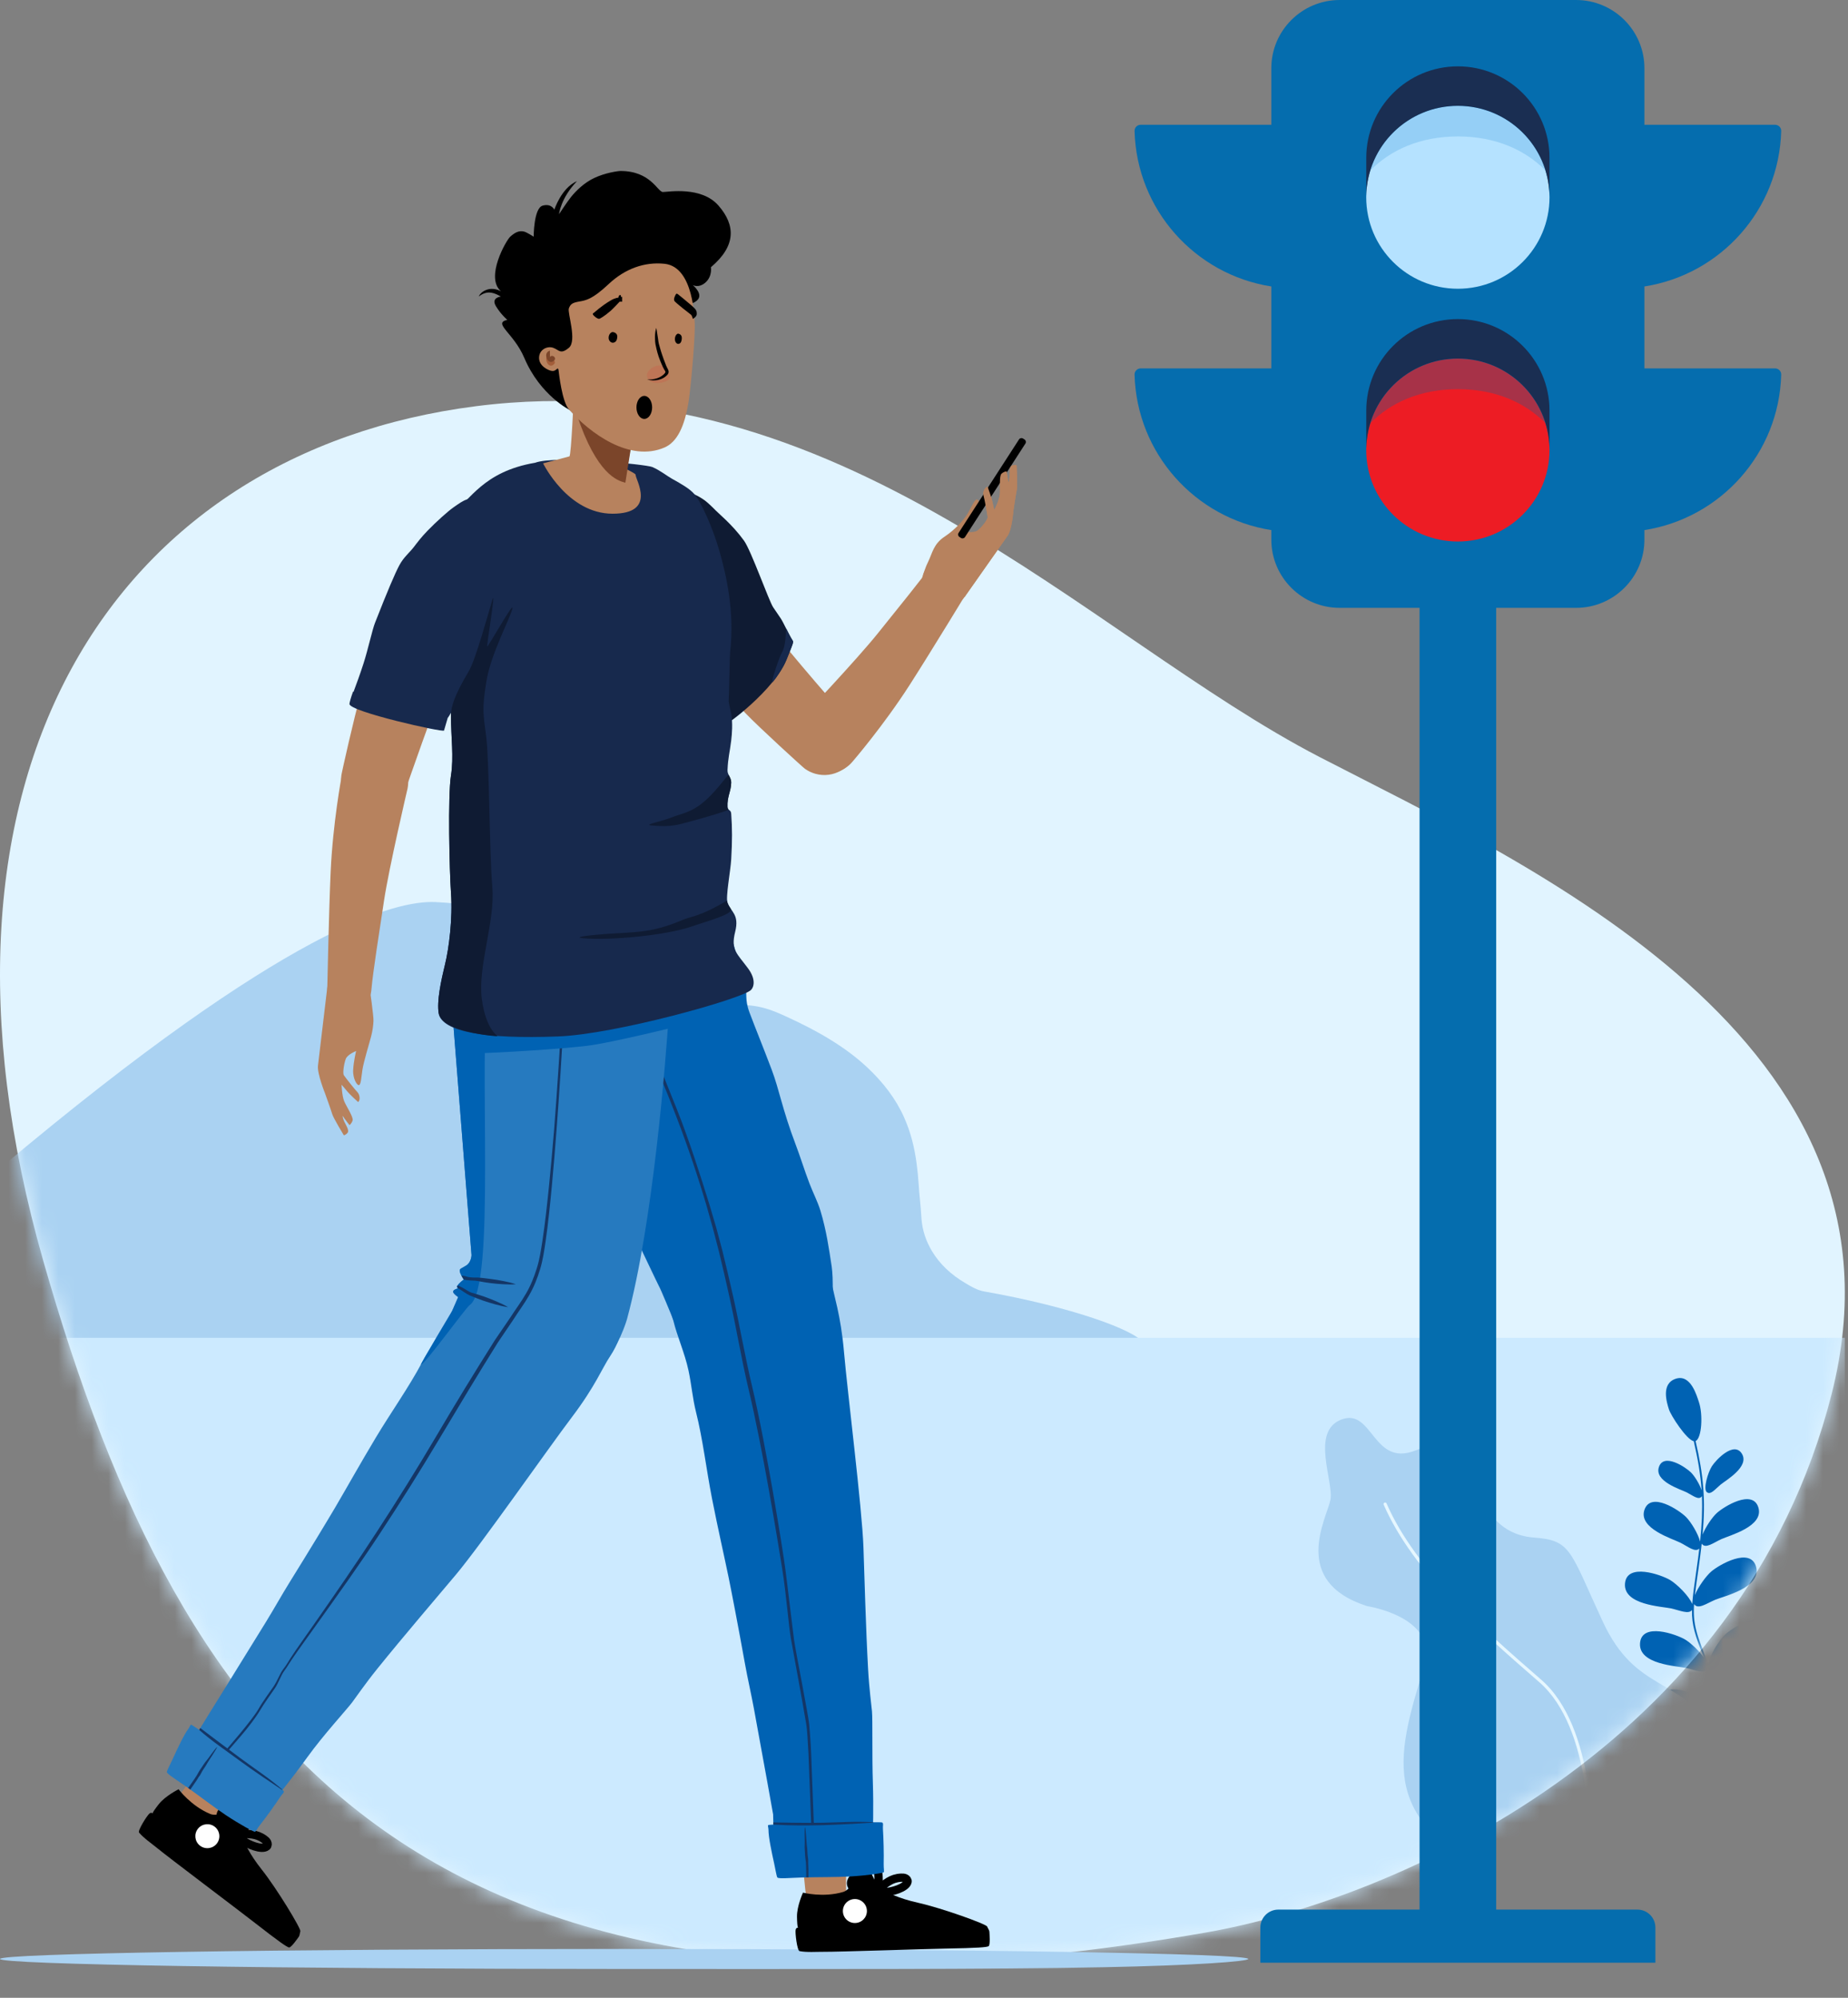 <svg width="111" height="120" viewBox="0 0 111 120" fill="none" xmlns="http://www.w3.org/2000/svg">
<rect x="0" y="0" width="111" height="120" fill="#808080" stroke="none"/>
<path fill-rule="evenodd" clip-rule="evenodd" d="M72.412 116.083C83.852 114.091 104.623 104.97 110.019 83.724C115.414 62.478 91.832 51.977 79.279 45.481C65.381 38.291 50.338 21.621 28.591 24.399C6.845 27.177 -5.745 46.462 2.594 75.716C10.933 104.97 25.485 124.254 72.412 116.083Z" fill="#E1F4FF"/>
<mask id="mask0_919_418027" style="mask-type:luminance" maskUnits="userSpaceOnUse" x="0" y="24" width="111" height="94">
<path fill-rule="evenodd" clip-rule="evenodd" d="M72.412 116.083C83.852 114.091 104.623 104.97 110.019 83.724C115.414 62.478 91.832 51.977 79.279 45.481C65.381 38.291 50.338 21.621 28.591 24.399C6.845 27.177 -5.745 46.462 2.594 75.716C10.933 104.97 25.485 124.254 72.412 116.083Z" fill="white"/>
</mask>
<g mask="url(#mask0_919_418027)">
<path fill-rule="evenodd" clip-rule="evenodd" d="M0.038 70.147L-0.636 70.715L-0.926 70.957C-1.604 71.528 -2.268 72.136 -2.484 72.942C-2.606 73.4 -2.59 73.852 -2.498 74.308C-2.376 74.918 -2.267 75.53 -2.161 76.141C-2.065 76.689 -2.065 77.081 -1.936 77.788C-1.808 78.495 -7.454 83.245 -7.982 83.297C-8.51 83.35 -9.021 83.462 -9.536 83.558C-10.426 83.725 -11.341 83.809 -12.214 84.033C-13.498 84.362 -14.502 84.956 -15.28 85.788C-16.215 86.789 -16.895 88.308 -17.03 89.499C-17.089 90.012 -17.124 90.903 -17.164 91.507C-8.392 92.703 1.365 93.296 11.157 93.296C35.088 93.296 56.587 90.253 68.652 80.642C68.166 79.901 64.388 78.506 59.141 77.578C58.692 77.501 58.342 77.284 57.997 77.081C57.111 76.562 56.432 75.914 55.971 75.138C55.608 74.527 55.404 73.892 55.35 73.227L55.342 73.109C55.305 72.44 55.217 71.773 55.177 71.104C55.153 70.704 55.11 70.306 55.058 69.907C54.935 68.956 54.709 68.022 54.303 67.114C53.809 66.007 53.053 65.015 52.083 64.108C50.752 62.863 49.093 61.918 47.296 61.093C46.865 60.895 46.434 60.7 45.961 60.566C44.854 60.254 43.761 60.331 42.683 60.653C41.828 60.908 41.007 61.226 40.113 61.411C39.04 61.633 38.018 61.518 37.038 61.166C36.073 60.82 35.194 60.373 34.379 59.846C33.118 59.032 32.166 58.039 31.299 56.987L30.86 56.45C30.504 56.019 30.131 55.596 29.66 55.224L29.381 55.013L29.299 54.952L29.216 54.894C28.722 54.552 28.077 54.271 26.155 54.184C23.811 54.078 17.279 55.642 0.038 70.147Z" fill="#AAD2F2"/>
<rect y="80.357" width="110.808" height="37.913" fill="#CCEAFF"/>
<path fill-rule="evenodd" clip-rule="evenodd" d="M107.591 101.199C107.056 99.93 105.174 101.405 104.742 101.899C104.419 102.269 103.96 103.152 103.877 103.711C103.732 102.928 103.48 102.017 103.055 100.995L102.914 100.658C102.86 100.528 102.808 100.403 102.759 100.283C103.023 100.448 103.457 100.105 103.922 99.882C104.442 99.632 106.668 99.026 106.288 97.8C105.908 96.574 104.047 97.776 103.606 98.197C103.241 98.545 102.668 99.461 102.623 99.956C101.885 98.169 101.677 97.522 101.755 96.351C101.755 96.351 101.755 96.352 101.756 96.353C101.988 96.7 102.49 96.319 103.021 96.095C103.553 95.87 105.805 95.371 105.483 94.128C105.162 92.885 103.246 93.997 102.786 94.396C102.472 94.668 101.999 95.318 101.804 95.814C101.849 95.419 101.915 94.959 101.996 94.394L102.019 94.234C102.097 93.687 102.162 93.186 102.213 92.719C102.215 92.723 102.217 92.728 102.22 92.732C102.449 93.044 102.904 92.676 103.391 92.451C103.879 92.226 105.961 91.689 105.617 90.553C105.273 89.417 103.527 90.507 103.112 90.891C102.84 91.143 102.443 91.721 102.267 92.177C102.453 90.091 102.325 88.642 101.846 86.559C102.219 86.393 102.298 84.966 102.046 84.222C101.92 83.852 101.56 82.52 100.656 82.816C99.753 83.112 100.117 84.249 100.242 84.651C100.359 85.027 101.293 86.471 101.736 86.569C101.99 87.668 102.145 88.59 102.207 89.523C102.097 89.159 101.784 88.659 101.569 88.446C101.259 88.138 99.94 87.248 99.644 88.115C99.347 88.983 100.941 89.455 101.311 89.642C101.682 89.83 102.023 90.126 102.208 89.892C102.215 89.883 102.22 89.873 102.225 89.862C102.261 90.702 102.223 91.57 102.115 92.599C102.001 92.123 101.562 91.41 101.266 91.116C100.865 90.718 99.158 89.566 98.774 90.689C98.39 91.811 100.453 92.423 100.932 92.665C101.395 92.9 101.824 93.267 102.069 93.015C102.024 93.392 101.972 93.79 101.91 94.218L101.887 94.378C101.766 95.224 101.678 95.835 101.644 96.347C101.459 95.874 100.727 95.149 100.305 94.901C99.781 94.591 97.699 93.847 97.604 95.127C97.51 96.409 99.814 96.49 100.378 96.614C100.902 96.73 101.424 96.983 101.628 96.708C101.616 97.595 101.811 98.247 102.345 99.567C102.044 99.143 101.534 98.668 101.209 98.477C100.686 98.168 98.603 97.423 98.508 98.704C98.414 99.985 100.718 100.066 101.282 100.191C101.844 100.315 102.407 100.598 102.573 100.215C102.581 100.198 102.585 100.178 102.588 100.159C102.658 100.329 102.733 100.509 102.813 100.7L102.954 101.038C103.36 102.015 103.606 102.889 103.752 103.644C103.502 103.13 102.931 102.471 102.566 102.205C102.037 101.82 99.877 100.804 99.635 102.161C99.393 103.517 101.864 103.849 102.456 104.041C103.048 104.233 103.622 104.595 103.843 104.204C103.844 104.203 103.844 104.202 103.845 104.201C104.025 105.498 103.897 106.365 103.827 106.703C103.869 106.677 103.911 106.652 103.953 106.626C104.027 106.219 104.121 105.364 103.946 104.142C104.249 104.457 104.725 103.982 105.255 103.664C105.79 103.344 108.126 102.466 107.591 101.199Z" fill="#0062B3"/>
<path fill-rule="evenodd" clip-rule="evenodd" d="M103.339 89.183C103.658 88.917 105.107 88.099 104.625 87.319C104.144 86.541 103.055 87.705 102.822 88.075C102.588 88.445 102.287 89.441 102.519 89.628C102.752 89.815 103.019 89.449 103.339 89.183Z" fill="#0062B3"/>
<path fill-rule="evenodd" clip-rule="evenodd" d="M96.273 97.41C94.283 93.124 94.394 92.519 92.127 92.355C89.86 92.19 88.866 90.266 88.81 88.838C88.755 87.409 87.539 86.145 84.996 87.134C82.453 88.123 82.453 84.552 80.573 85.266C78.694 85.98 80.131 89.003 79.91 90.101C79.689 91.201 77.478 94.992 82.121 96.476C82.121 96.476 86.486 97.126 85.549 100.103C83.73 105.882 82.92 109.451 90.284 112.892C94.49 111.708 99.322 109.766 104.022 106.912C103.832 105.883 103.504 104.868 102.963 104.004C100.862 100.652 98.263 101.696 96.273 97.41Z" fill="#AAD2F2"/>
<path fill-rule="evenodd" clip-rule="evenodd" d="M95.533 110.874H95.529C95.478 110.872 95.437 110.828 95.439 110.777C95.442 110.708 95.674 103.84 92.456 101.041L92.391 100.985C89.049 98.079 84.89 94.461 83.111 90.381C83.091 90.334 83.112 90.279 83.16 90.258C83.208 90.239 83.263 90.26 83.284 90.307C85.045 94.348 89.187 97.95 92.515 100.844L92.58 100.901C95.865 103.758 95.63 110.714 95.627 110.784C95.625 110.835 95.584 110.874 95.533 110.874Z" fill="#E6F7FF"/>
</g>
<path fill-rule="evenodd" clip-rule="evenodd" d="M66.309 118.164C59.433 118.296 49.059 118.27 37.488 118.27C16.784 118.27 0 118.001 0 117.668C0 117.336 16.784 117.066 37.488 117.066C58.192 117.066 74.976 117.336 74.976 117.668C74.976 117.815 71.737 118.06 66.309 118.164Z" fill="#AAD2F2"/>
<path fill-rule="evenodd" clip-rule="evenodd" d="M48.148 76.102L48.145 76.103C47.975 75.79 47.754 75.498 47.475 75.244C46.145 74.034 44.084 74.129 42.873 75.457C41.808 76.624 41.755 78.353 42.66 79.576L42.659 79.577C43.42 80.63 42.577 86.145 43.036 89.343C44.223 97.619 45.355 95.578 48.286 112.66C48.357 113.401 48.379 113.589 48.385 113.631C48.385 113.633 48.385 113.635 48.386 113.638C48.386 113.641 48.386 113.642 48.386 113.642L48.386 113.642C48.42 113.873 48.52 114.096 48.688 114.283C49.141 114.785 49.915 114.825 50.418 114.374C50.702 114.119 50.838 113.761 50.821 113.408C50.821 113.408 50.914 81.851 48.241 76.287C48.239 76.284 48.238 76.281 48.236 76.278C48.207 76.218 48.178 76.156 48.148 76.102Z" fill="#B7825E"/>
<path fill-rule="evenodd" clip-rule="evenodd" d="M55.147 114.294C56.582 114.614 59.255 115.578 59.294 115.722C59.312 115.792 59.427 115.93 59.429 116.052C59.431 116.118 59.494 116.843 59.377 116.903C59.259 116.964 58.79 117.01 56.718 117.046C55.57 117.066 50.301 117.247 49.463 117.238C49.059 117.234 48.462 117.282 48.025 117.197C47.88 117.169 47.75 116.085 47.791 115.912C47.832 115.739 47.974 115.816 47.934 115.791C47.894 115.765 47.875 115.424 47.871 115.137C47.86 114.491 48.232 113.684 48.232 113.684C48.232 113.684 49.448 114 50.647 113.642C50.824 113.59 50.963 113.437 50.963 113.437C50.634 112.903 51.236 112.425 51.565 112.282C51.622 112.257 52.153 112.889 52.212 112.868C52.212 112.868 52.84 113.779 55.147 114.294Z" fill="black"/>
<path fill-rule="evenodd" clip-rule="evenodd" d="M52.071 114.794C52.068 115.192 51.743 115.512 51.344 115.509C50.946 115.507 50.625 115.182 50.628 114.785C50.63 114.387 50.955 114.067 51.354 114.069C51.752 114.072 52.073 114.396 52.071 114.794Z" fill="white"/>
<path d="M52.748 113.49C52.767 113.176 52.814 112.62 52.7 112.326C52.646 112.187 52.571 112.046 52.439 111.975C52.308 111.904 52.148 111.933 52.098 112.074C51.969 112.438 52.135 112.687 52.297 113.009C52.403 113.221 52.561 113.416 52.77 113.528C52.908 113.601 53.065 113.642 53.222 113.644C53.513 113.647 54.437 113.407 54.512 113.028C54.529 112.942 54.459 112.857 54.379 112.82C54.299 112.783 54.207 112.783 54.119 112.787C53.527 112.816 53.208 113.123 52.742 113.487" stroke="black" stroke-width="0.5"/>
<path fill-rule="evenodd" clip-rule="evenodd" d="M40.448 79.34C40.674 80.268 41.132 81.283 41.353 82.313C41.54 83.188 41.597 83.99 41.807 84.822C42.217 86.452 42.43 88.296 42.77 90.029C43.123 91.824 43.506 93.496 43.761 94.734C43.939 95.599 44.334 97.648 44.747 99.939C44.907 100.828 45.117 101.731 45.284 102.632C45.896 105.941 46.437 108.983 46.437 108.983L46.484 110.81C46.484 110.81 50.712 110.551 51.183 110.531C51.654 110.51 52.134 110.363 52.427 110.137C52.427 110.137 52.48 108.613 52.427 107.039C52.375 105.464 52.422 103.337 52.375 102.793C52.344 102.439 52.209 101.476 52.142 100.257C52.008 97.862 51.917 94.496 51.863 92.938C51.781 90.588 50.905 83.638 50.696 81.223C50.498 78.926 50.071 77.822 49.951 76.994C49.831 76.165 49.49 75.365 48.941 74.655C47.242 72.458 44.405 71.974 42.205 73.669C40.435 75.033 39.734 77.346 40.448 79.34Z" fill="#0062B3"/>
<path fill-rule="evenodd" clip-rule="evenodd" d="M46.159 109.621C46.522 109.552 52.891 109.414 52.985 109.469C53.079 109.524 53.019 109.644 53.033 109.86C53.07 110.399 53.094 111.363 53.079 111.948C53.072 112.219 53.123 112.434 53.079 112.464C53.014 112.51 52.16 112.648 51.099 112.711C50.192 112.765 49.134 112.746 48.291 112.771C47.458 112.795 46.747 112.867 46.69 112.771C46.636 112.678 46.591 112.347 46.503 111.948C46.353 111.269 46.159 110.366 46.159 109.909C46.159 109.775 46.091 109.634 46.159 109.621Z" fill="#0062B3"/>
<path fill-rule="evenodd" clip-rule="evenodd" d="M49.479 109.631C48.452 109.657 47.478 109.662 46.449 109.597C46.449 109.555 46.449 109.467 46.449 109.467C46.449 109.467 48.645 109.51 49.462 109.485C50.481 109.46 51.429 109.395 52.45 109.456C52.452 109.456 52.5 109.475 52.369 109.485C51.842 109.523 50.302 109.606 49.479 109.631Z" fill="#143666"/>
<path fill-rule="evenodd" clip-rule="evenodd" d="M48.405 111.849C48.384 111.674 48.355 111.526 48.353 111.351C48.349 111.177 48.319 110.978 48.334 110.803C48.349 110.628 48.304 109.913 48.353 109.737C48.407 109.911 48.437 110.629 48.458 110.803C48.479 110.978 48.501 111.154 48.503 111.328C48.506 111.503 48.56 111.674 48.545 111.849C48.539 111.912 48.552 111.978 48.559 112.264C48.562 112.377 48.559 112.765 48.559 112.765L48.426 112.765C48.426 112.765 48.426 112.023 48.405 111.849Z" fill="#143666"/>
<path fill-rule="evenodd" clip-rule="evenodd" d="M39.815 48.317C39.629 47.646 39.233 47.02 38.635 46.551C37.181 45.408 35.108 45.619 34.004 47.02C33.453 47.718 33.248 48.58 33.359 49.41C33.308 50.878 33.221 53.647 33.159 55.227C33.052 57.958 32.791 60.135 34.097 62.532C35.404 64.93 41.828 77.184 42.343 78.72L42.344 78.719C42.41 78.918 42.496 79.114 42.604 79.303C43.495 80.864 45.484 81.409 47.047 80.52C48.282 79.817 48.878 78.43 48.635 77.108L48.639 77.107C46.706 66.517 44.911 60.477 39.815 48.317Z" fill="#CF976F"/>
<path fill-rule="evenodd" clip-rule="evenodd" d="M33.037 46.242C32.433 46.985 32.105 48.002 32.065 48.895C32.065 48.899 32.063 48.903 32.063 48.906C31.992 50.75 31.615 53.47 31.538 55.358C31.428 58.089 30.876 59.836 32.713 63.218C34.551 66.599 39.48 77.098 39.575 77.245C39.67 77.392 40.336 79.017 40.336 79.017L40.809 80.013L40.82 80.008C41.958 82.214 44.582 83.293 46.986 82.436C48.133 82.027 49.242 80.826 49.685 79.472C50.213 77.856 49.957 76.088 49.957 76.087C49.788 74.991 49.642 73.922 49.277 72.717C49.117 72.189 48.836 71.649 48.621 71.088C48.321 70.304 48.073 69.491 47.778 68.713C46.986 66.623 46.806 65.448 46.347 64.241C45.78 62.745 45.419 61.88 45.018 60.816C44.709 59.998 44.914 59.686 44.741 59.22C44.517 58.615 44.107 56.569 43.544 55.173C42.483 52.538 41.049 49.076 40.117 46.986C39.43 45.445 37.542 44.438 36.068 44.614C34.593 44.79 33.827 45.27 33.037 46.242Z" fill="#0062B3"/>
<path fill-rule="evenodd" clip-rule="evenodd" d="M48.882 109.528L48.723 109.528C48.723 109.528 48.571 105.54 48.56 105.332C48.516 104.487 48.48 103.887 48.429 103.576C48.245 102.463 47.669 99.324 47.516 98.488C47.363 97.651 47.231 95.768 46.977 94.193C46.724 92.617 45.814 87 44.947 83.377C44.519 81.564 44.211 79.682 43.805 77.864C43.603 76.953 43.396 76.048 43.175 75.145L42.824 73.796L42.446 72.453C41.921 70.669 41.325 68.904 40.66 67.166C39.999 65.427 39.28 63.708 38.465 62.032C38.967 62.991 38.355 61.041 38.79 62.032C39.104 62.748 40.367 65.913 40.66 66.638C41.351 68.369 42.077 70.617 42.625 72.399L43.021 73.741L43.382 75.093C43.606 75.998 43.819 76.908 44.023 77.815C44.436 79.63 44.751 81.51 45.186 83.32C46.042 86.945 47.02 93.097 47.164 94.193C47.309 95.288 47.602 97.815 47.693 98.488C47.785 99.16 48.551 102.999 48.604 103.576C48.628 103.838 48.689 104.558 48.723 105.332C48.756 106.107 48.882 109.528 48.882 109.528Z" fill="#143666"/>
<path fill-rule="evenodd" clip-rule="evenodd" d="M35.902 79.602L35.898 79.601C35.983 79.255 36.014 78.89 35.977 78.516C35.799 76.728 34.204 75.423 32.414 75.6C30.841 75.756 29.642 77.005 29.494 78.519L29.493 78.519C29.353 79.81 25.029 83.345 23.226 86.028C18.56 92.972 20.77 92.21 11.496 106.863C11.052 107.461 10.943 107.615 10.919 107.65C10.917 107.652 10.916 107.654 10.915 107.656C10.913 107.658 10.912 107.66 10.912 107.66L10.912 107.66C10.783 107.854 10.707 108.086 10.707 108.337C10.707 109.012 11.255 109.56 11.932 109.56C12.313 109.56 12.654 109.385 12.879 109.112C12.879 109.112 34.103 85.722 35.847 79.802C35.848 79.799 35.848 79.796 35.849 79.793C35.868 79.728 35.888 79.663 35.902 79.602Z" fill="#B7825E"/>
<path fill-rule="evenodd" clip-rule="evenodd" d="M15.717 112.293C16.631 113.443 18.1 115.872 18.04 116.008C18.01 116.073 18.012 116.253 17.937 116.35C17.896 116.401 17.489 117.005 17.359 116.978C17.23 116.951 16.836 116.692 15.203 115.419C14.299 114.713 10.089 111.544 9.444 111.011C9.132 110.754 8.638 110.416 8.352 110.076C8.257 109.963 8.839 109.038 8.981 108.93C9.122 108.821 9.183 108.97 9.168 108.925C9.153 108.88 9.354 108.603 9.531 108.378C9.93 107.869 10.727 107.476 10.727 107.476C10.727 107.476 11.474 108.485 12.631 108.96C12.802 109.03 13.006 108.999 13.006 108.999C13.087 108.377 13.857 108.384 14.203 108.48C14.262 108.496 14.276 109.321 14.336 109.341C14.336 109.341 14.249 110.444 15.717 112.293Z" fill="black"/>
<path fill-rule="evenodd" clip-rule="evenodd" d="M13.012 110.751C12.759 111.058 12.305 111.103 11.997 110.851C11.689 110.598 11.644 110.145 11.897 109.837C12.149 109.53 12.604 109.485 12.912 109.737C13.22 109.99 13.265 110.443 13.012 110.751Z" fill="white"/>
<path d="M14.358 110.162C14.571 109.93 14.959 109.527 15.055 109.227C15.101 109.086 15.132 108.928 15.074 108.791C15.017 108.654 14.874 108.575 14.747 108.653C14.417 108.855 14.389 109.153 14.311 109.505C14.26 109.737 14.26 109.987 14.352 110.205C14.414 110.349 14.509 110.48 14.63 110.58C14.854 110.765 15.724 111.159 16.021 110.911C16.089 110.855 16.087 110.745 16.049 110.666C16.01 110.587 15.939 110.529 15.868 110.477C15.389 110.128 14.948 110.166 14.356 110.156" stroke="black" stroke-width="0.5"/>
<path fill-rule="evenodd" clip-rule="evenodd" d="M28.008 76.867C27.554 77.707 27.214 78.768 26.687 79.68C26.239 80.456 25.745 81.089 25.343 81.848C24.554 83.333 23.476 84.846 22.568 86.361C21.627 87.931 20.79 89.429 20.15 90.519C19.702 91.281 18.622 93.067 17.393 95.046C16.916 95.813 16.467 96.625 15.986 97.406C14.223 100.274 12.586 102.896 12.586 102.896L11.463 104.722C11.463 104.722 14.712 106.916 15.075 107.215C15.439 107.514 16.247 107.921 16.616 107.949C16.616 107.949 17.496 106.887 18.463 105.545C19.431 104.203 20.819 102.697 21.148 102.261C21.363 101.977 21.909 101.172 22.675 100.221C24.182 98.352 26.371 95.789 27.375 94.596C28.889 92.795 32.897 87.045 34.361 85.11C35.754 83.27 36.177 82.165 36.643 81.469C37.109 80.774 37.393 79.951 37.46 79.057C37.67 76.29 35.887 74.035 33.115 73.826C30.886 73.657 28.814 74.908 28.008 76.867Z" fill="#267ABF"/>
<path fill-rule="evenodd" clip-rule="evenodd" d="M11.496 103.601C11.828 103.764 16.997 107.48 17.04 107.581C17.082 107.681 16.961 107.74 16.842 107.922C16.546 108.374 15.985 109.159 15.62 109.616C15.451 109.829 15.362 110.031 15.309 110.029C15.229 110.026 14.463 109.623 13.578 109.037C12.821 108.535 11.988 107.884 11.3 107.397C10.62 106.917 10.009 106.547 10.022 106.436C10.034 106.33 10.198 106.038 10.368 105.666C10.658 105.034 11.047 104.196 11.323 103.831C11.403 103.724 11.434 103.571 11.496 103.601Z" fill="#267ABF"/>
<path fill-rule="evenodd" clip-rule="evenodd" d="M14.375 105.743C13.55 105.132 12.733 104.593 11.962 103.91C11.988 103.876 12.03 103.797 12.03 103.797C12.03 103.797 13.793 105.135 14.452 105.617C15.27 106.224 16.197 106.826 16.964 107.501C16.965 107.502 16.991 107.547 16.882 107.474C16.443 107.18 15.2 106.355 14.375 105.743Z" fill="#143666"/>
<path fill-rule="evenodd" clip-rule="evenodd" d="M11.817 106.646C11.906 106.494 11.972 106.359 12.075 106.217C12.178 106.076 12.274 105.9 12.391 105.769C12.509 105.638 12.904 105.04 13.049 104.928C12.987 105.1 12.578 105.691 12.49 105.843C12.401 105.995 12.313 106.148 12.21 106.289C12.107 106.431 12.055 106.605 11.937 106.736C11.913 106.762 11.869 106.863 11.769 107.002C11.669 107.141 11.431 107.495 11.431 107.495L11.3 107.398C11.3 107.398 11.729 106.798 11.817 106.646Z" fill="#143666"/>
<path fill-rule="evenodd" clip-rule="evenodd" d="M39.708 49.768C39.81 49.079 39.703 48.347 39.349 47.675C38.486 46.041 36.507 45.392 34.927 46.223C34.14 46.638 33.601 47.342 33.364 48.145C32.719 49.465 31.511 51.96 30.811 53.379C29.6 55.83 28.474 57.712 28.691 60.433C28.908 63.154 29.783 76.956 29.627 78.568L29.628 78.568C29.608 78.777 29.607 78.99 29.628 79.207C29.806 80.994 31.401 82.3 33.191 82.122C34.606 81.982 35.716 80.956 36.032 79.651L36.036 79.651C38.586 69.191 39.407 62.945 39.708 49.768Z" fill="#CF976F"/>
<path fill-rule="evenodd" clip-rule="evenodd" d="M34.361 45.12C33.507 45.568 32.793 46.349 32.392 47.15C32.39 47.153 32.387 47.155 32.386 47.159C31.57 48.814 30.116 51.146 29.277 52.84C28.064 55.289 26.847 56.661 27.148 60.497C27.448 64.332 28.321 75.388 28.321 75.388C28.321 75.388 28.312 75.81 28.022 76.003C27.732 76.196 27.589 76.189 27.616 76.362C27.642 76.535 27.854 76.855 27.854 76.855C27.854 76.855 27.535 77.097 27.48 77.228C27.425 77.358 27.522 77.384 27.522 77.384C27.522 77.384 27.177 77.469 27.218 77.609C27.259 77.749 27.674 78.025 27.674 78.025L27.699 79.127L27.712 79.127C27.852 81.604 29.81 83.655 32.355 83.848C33.57 83.94 35.072 83.293 36.028 82.236C37.169 80.974 37.656 79.255 37.656 79.254C39.232 73.477 39.995 63.627 40.169 60.942C40.345 58.217 40.526 51.379 40.526 48.709C40.526 47.393 39.745 45.861 38.334 45.12C36.923 44.379 35.459 44.544 34.361 45.12Z" fill="#267ABF"/>
<path fill-rule="evenodd" clip-rule="evenodd" d="M34.292 45.214C33.438 45.662 32.793 46.349 32.392 47.15C32.39 47.153 32.387 47.156 32.386 47.159C31.57 48.814 30.117 51.146 29.277 52.84C28.064 55.29 26.848 56.662 27.148 60.497C27.448 64.332 28.322 75.389 28.322 75.389C28.322 75.389 28.312 75.81 28.022 76.003C27.732 76.196 27.589 76.189 27.616 76.362C27.643 76.535 27.854 76.855 27.854 76.855C27.854 76.855 27.535 77.097 27.48 77.228C27.425 77.358 27.522 77.384 27.522 77.384C27.522 77.384 27.178 77.469 27.218 77.609C27.259 77.749 27.522 77.912 27.522 77.912L27.165 78.728C27.165 78.728 25.223 81.967 25.285 81.967C25.515 81.967 27.969 78.558 28.212 78.391C29.814 77.296 28.709 63.91 29.322 58.702C29.935 53.495 36.459 44.078 34.292 45.214Z" fill="#0062B3"/>
<path fill-rule="evenodd" clip-rule="evenodd" d="M29.741 78.347C29.485 78.278 29.233 78.195 28.981 78.11C28.732 78.02 28.483 77.928 28.239 77.822C27.995 77.717 27.756 77.52 27.522 77.384C27.494 77.372 27.474 77.352 27.465 77.325C27.447 77.271 27.463 77.204 27.481 77.227C27.488 77.237 27.53 77.22 27.55 77.234C27.597 77.267 27.703 77.3 27.79 77.351C27.987 77.466 28.209 77.614 28.303 77.64C28.56 77.709 28.812 77.791 29.063 77.877C29.312 77.967 29.561 78.059 29.805 78.166C30.049 78.27 30.291 78.383 30.524 78.519C30.257 78.48 29.998 78.417 29.741 78.347Z" fill="#143666"/>
<path fill-rule="evenodd" clip-rule="evenodd" d="M30.22 77.14C29.966 77.128 29.715 77.101 29.463 77.072C29.212 77.038 28.962 77.001 28.713 76.95C28.464 76.9 28.099 76.937 27.855 76.854C27.807 76.793 27.719 76.621 27.719 76.621C27.719 76.621 27.813 76.624 27.855 76.633C27.983 76.663 28.078 76.702 28.145 76.711C28.459 76.755 28.62 76.734 28.673 76.737C28.926 76.75 29.242 76.797 29.494 76.827C29.745 76.861 29.995 76.898 30.244 76.95C30.493 76.999 30.741 77.058 30.986 77.14C30.728 77.159 30.473 77.154 30.22 77.14Z" fill="#143666"/>
<path fill-rule="evenodd" clip-rule="evenodd" d="M34.363 51.26C34.264 53.508 33.989 58.868 33.865 61.115C33.741 63.362 33.601 65.609 33.43 67.853C33.345 68.975 33.254 70.097 33.149 71.218C33.043 72.339 32.932 73.46 32.77 74.576C32.686 75.134 32.608 75.694 32.439 76.246C32.276 76.787 32.061 77.326 31.775 77.817C31.495 78.312 31.155 78.757 30.855 79.234L29.905 80.638C28.71 82.545 27.556 84.473 26.401 86.405C25.248 88.34 24.052 90.242 22.813 92.123C21.576 94.006 20.253 95.849 18.945 97.68C18.62 98.14 17.871 99.169 17.558 99.635C17.478 99.75 17.404 99.869 17.328 99.987C17.251 100.105 17.23 100.156 17.059 100.386C16.888 100.616 16.707 101.123 16.525 101.388C16.342 101.652 15.822 102.383 15.635 102.71C15.525 102.901 15.249 103.32 14.775 103.908C14.487 104.265 13.716 105.141 13.716 105.141L13.615 105.067C13.615 105.067 15.182 103.286 15.549 102.615C15.73 102.283 16.225 101.603 16.437 101.293C16.649 100.983 16.815 100.527 16.991 100.291C17.167 100.054 17.167 100.054 17.242 99.934C17.316 99.814 17.389 99.692 17.466 99.575C17.769 99.099 18.514 98.066 18.833 97.602C20.122 95.756 21.411 93.894 22.636 92.007C23.865 90.123 25.052 88.22 26.195 86.283C27.335 84.342 28.511 82.423 29.712 80.517L30.668 79.115C30.97 78.64 31.311 78.197 31.588 77.712C31.871 77.231 32.075 76.718 32.242 76.184C32.409 75.66 32.491 75.101 32.578 74.548C32.747 73.439 32.865 72.32 32.98 71.201C33.092 70.083 33.191 68.962 33.283 67.841C33.641 63.356 34.058 55.59 34.312 51.097L34.363 51.26Z" fill="#143666"/>
<path fill-rule="evenodd" clip-rule="evenodd" d="M38.535 34.072L38.534 34.073C38.534 34.073 41.131 38.483 42.708 40.447C43.453 41.376 44.058 42.091 44.782 42.845C45.581 43.678 48.208 46.078 48.349 46.179C48.535 46.311 48.745 46.413 48.977 46.479C50.05 46.78 51.147 46.144 51.443 45.082C51.62 44.448 51.429 43.753 50.959 43.244C50.959 43.244 47.44 39.258 45.927 37.255C44.414 35.253 42.315 31.739 42.315 31.739C42.312 31.735 42.093 31.251 41.272 30.872C40.267 30.408 39.061 30.864 38.522 31.759C38.042 32.588 38.118 33.432 38.535 34.072Z" fill="#B7825E"/>
<path fill-rule="evenodd" clip-rule="evenodd" d="M48.881 46.312C49.725 46.664 50.669 46.405 51.216 45.738C51.217 45.739 53.067 43.592 54.648 41.127C55.921 39.144 58.323 35.189 58.323 35.189C58.78 34.432 58.287 33.627 57.762 33.35C57.237 33.074 56.507 33.169 56.073 33.788C55.438 34.695 53.874 36.608 52.735 38.032C51.484 39.596 48.135 43.142 48.135 43.142C47.995 43.303 47.876 43.486 47.789 43.694C47.364 44.711 47.853 45.884 48.881 46.312Z" fill="#B7825E"/>
<path fill-rule="evenodd" clip-rule="evenodd" d="M55.471 34.465C55.471 34.465 55.56 34.117 55.773 33.69C55.985 33.262 56.072 32.672 56.726 32.242C57.38 31.812 57.936 31.19 58.163 30.775C58.391 30.361 58.55 29.994 58.679 29.999C58.808 30.004 58.969 30.477 58.687 30.923C58.404 31.37 57.96 31.942 57.96 31.942C57.96 31.942 58.522 32.031 58.752 31.844C58.981 31.657 59.334 31.206 59.324 31.064C59.314 30.922 59.132 29.953 59.077 29.772C59.021 29.59 59.127 29.27 59.324 29.242C59.324 29.242 59.554 29.866 59.598 30.091C59.642 30.316 59.722 30.637 59.722 30.637C59.722 30.637 60.023 30.047 60.056 29.703C60.088 29.359 60.006 28.596 60.154 28.458C60.3 28.319 60.456 28.308 60.456 28.308C60.456 28.308 60.545 28.758 60.562 28.999C60.562 28.999 60.625 28.88 60.639 28.666C60.652 28.451 60.609 28.041 60.775 27.973C60.942 27.905 61.059 27.953 61.059 27.953C61.059 27.953 61.129 29.158 61.075 29.404C61.022 29.649 60.867 30.7 60.867 30.7C60.867 30.7 60.789 31.8 60.517 32.189L57.948 35.843" fill="#B7825E"/>
<path fill-rule="evenodd" clip-rule="evenodd" d="M57.961 32.261C57.909 32.341 57.801 32.364 57.721 32.313L57.628 32.253C57.548 32.201 57.525 32.094 57.576 32.014L61.209 26.392C61.26 26.312 61.368 26.29 61.448 26.341L61.541 26.401C61.621 26.453 61.645 26.56 61.593 26.64L57.961 32.261Z" fill="black"/>
<path fill-rule="evenodd" clip-rule="evenodd" d="M61.058 27.953C61.058 27.953 60.941 27.905 60.775 27.973C60.608 28.042 60.651 28.451 60.638 28.666C60.624 28.881 60.561 28.999 60.561 28.999C60.544 28.758 60.456 28.308 60.456 28.308C60.456 28.308 60.3 28.319 60.152 28.458C60.005 28.596 60.087 29.359 60.055 29.703C60.022 30.047 59.721 30.637 59.721 30.637C59.721 30.637 59.641 30.316 59.597 30.091C59.553 29.867 59.323 29.242 59.323 29.242C59.126 29.27 59.02 29.591 59.075 29.772C59.131 29.953 59.313 30.922 59.323 31.064C59.333 31.206 58.98 31.657 58.751 31.844C58.751 31.844 55.966 33.759 55.723 34.035C55.48 34.311 55.343 34.68 55.368 35.075C55.42 35.866 56.104 36.465 56.896 36.414C57.392 36.382 57.813 36.102 58.046 35.703L60.516 32.189C60.788 31.8 60.866 30.7 60.866 30.7C60.866 30.7 61.021 29.65 61.075 29.404C61.129 29.158 61.058 27.953 61.058 27.953Z" fill="#B7825E"/>
<path fill-rule="evenodd" clip-rule="evenodd" d="M42.857 30.529C42.857 30.529 42.531 30.204 42.342 30.065C40.82 28.95 38.68 29.278 37.563 30.798C36.597 32.111 36.714 33.885 37.747 35.062L37.745 35.064C38.712 36.152 41.091 40.773 43.518 43.536C43.586 43.613 46.512 41.451 47.241 39.624C47.671 38.547 47.664 38.569 47.605 38.478C47.41 38.171 47.055 37.385 46.891 37.141C46.74 36.918 46.589 36.695 46.439 36.475C46.189 36.108 45.116 33.067 44.689 32.476C43.974 31.486 43.151 30.848 42.857 30.529Z" fill="#0F1B33"/>
<path fill-rule="evenodd" clip-rule="evenodd" d="M46.378 40.983C46.41 41.019 46.768 40.538 47.071 39.985C47.216 39.72 47.327 39.409 47.429 39.162C47.571 38.819 47.673 38.571 47.624 38.494C47.428 38.188 47.226 37.758 47.226 37.758C47.204 38.214 47.153 38.883 46.982 39.162C46.805 39.452 46.328 40.926 46.378 40.983Z" fill="#17294D"/>
<path fill-rule="evenodd" clip-rule="evenodd" d="M22.247 44.979C21.341 45.095 20.655 45.793 20.517 46.647C20.516 46.646 19.992 49.441 19.86 52.378C19.753 54.74 19.658 59.385 19.658 59.385C19.642 60.273 20.472 60.727 21.064 60.705C21.657 60.682 22.24 60.234 22.305 59.478C22.399 58.371 22.793 55.923 23.064 54.114C23.362 52.127 24.48 47.364 24.48 47.364C24.521 47.154 24.532 46.934 24.503 46.71C24.36 45.612 23.35 44.837 22.247 44.979Z" fill="#B7825E"/>
<path fill-rule="evenodd" clip-rule="evenodd" d="M22.204 59.347C22.172 59.159 22.126 58.934 22.02 58.764C21.767 58.357 21.424 58.138 20.994 58.118C20.712 58.104 20.437 58.186 20.183 58.36C19.818 58.61 19.7 58.964 19.662 59.281L19.098 64.016C19.048 64.5 19.52 65.667 19.52 65.667C19.52 65.667 19.884 66.673 19.954 66.917C20.024 67.162 20.652 68.193 20.652 68.193C20.652 68.193 20.774 68.179 20.882 68.036C20.991 67.893 20.761 67.551 20.671 67.355C20.581 67.158 20.579 67.023 20.579 67.023C20.707 67.227 20.994 67.581 20.994 67.581C20.994 67.581 21.12 67.494 21.179 67.299C21.238 67.104 20.809 66.469 20.675 66.149C20.54 65.828 20.516 65.157 20.516 65.157C20.516 65.157 20.735 65.402 20.878 65.579C21.022 65.756 21.51 66.196 21.51 66.196C21.664 66.073 21.602 65.737 21.47 65.604C21.337 65.471 20.726 64.703 20.651 64.582C20.576 64.462 20.662 63.888 20.767 63.609C20.873 63.33 21.39 63.131 21.39 63.131C21.39 63.131 21.241 63.735 21.212 64.27C21.185 64.805 21.461 65.234 21.572 65.175C21.683 65.116 21.697 64.738 21.768 64.264C21.844 63.765 22.175 62.706 22.291 62.256C22.384 61.894 22.421 61.591 22.433 61.321C22.445 61.019 22.204 59.347 22.204 59.347Z" fill="#B7825E"/>
<path fill-rule="evenodd" clip-rule="evenodd" d="M26.159 32.119L26.157 32.118C26.157 32.118 23.604 36.552 22.678 38.887C22.241 39.992 21.919 40.868 21.623 41.867C21.297 42.97 20.517 46.426 20.5 46.598C20.478 46.823 20.494 47.055 20.553 47.287C20.829 48.359 21.937 48.986 23.015 48.711C23.658 48.547 24.171 48.036 24.38 47.378C24.38 47.378 26.098 42.363 27.089 40.063C28.08 37.763 30.099 34.205 30.099 34.205C30.101 34.2 30.415 33.771 30.334 32.876C30.234 31.78 29.229 30.97 28.175 30.954C27.208 30.954 26.509 31.44 26.159 32.119Z" fill="#B7825E"/>
<path fill-rule="evenodd" clip-rule="evenodd" d="M27.228 30.483C26.905 30.71 26.204 31.338 25.672 31.887C25.317 32.253 25.038 32.618 24.991 32.683C24.59 33.238 24.281 33.407 23.986 33.954C23.733 34.423 23.269 35.511 22.521 37.422C22.355 37.848 22.11 38.996 21.835 39.852C21.621 40.517 21.4 41.111 21.238 41.547C21.234 41.558 21.209 41.537 21.205 41.547C21.064 41.929 20.991 42.217 20.991 42.285C20.991 42.747 26.616 44.006 26.67 43.882L26.893 43.12C26.893 43.12 26.941 43.08 27.095 42.797C27.141 42.712 27.264 41.939 27.431 41.629C27.54 41.428 27.41 41.066 27.534 40.836C27.63 40.657 27.648 40.227 27.751 40.034C27.967 39.632 28.239 39.238 28.482 38.794C30.34 35.388 31.069 35.581 31.486 34.447C31.486 34.445 31.486 34.444 31.487 34.443C31.487 34.443 31.688 34.561 31.688 34.561C31.768 34.35 31.827 34.127 31.864 33.896C32.159 32.034 30.887 30.286 29.022 29.991C28.11 29.847 27.928 29.993 27.228 30.483Z" fill="#17294D"/>
<path fill-rule="evenodd" clip-rule="evenodd" d="M40.365 61.734C40.365 61.734 37.009 62.554 35.563 62.776C34.117 62.996 29.586 63.261 28.679 63.261C27.772 63.261 27.375 61.734 27.375 61.734L27.119 60.161L40.365 59.992C40.365 59.992 43.648 59.293 44.44 59.317C45 59.334 44.766 59.894 44.724 59.992C44.583 60.33 40.365 61.734 40.365 61.734Z" fill="#0062B3"/>
<path fill-rule="evenodd" clip-rule="evenodd" d="M43.92 51.615C43.984 50.505 43.984 49.762 43.92 48.877C43.9 48.607 43.711 48.714 43.698 48.466C43.666 47.857 43.914 47.52 43.92 47.008C43.923 46.691 43.685 46.55 43.698 46.255C43.731 45.484 43.832 45.209 43.92 44.479C43.966 44.091 44.021 43.446 43.92 42.874C43.864 42.562 43.745 42.227 43.773 41.981C43.79 41.833 43.833 39.342 43.852 39.186C44.136 36.764 43.627 34.562 43.221 33.13C42.815 31.698 42.11 30.141 41.7 29.672C41.422 29.355 40.96 29.089 40.356 28.753C40.068 28.592 39.65 28.254 39.18 28.052C38.826 27.899 33.368 27.334 32.143 27.796C28.988 28.328 28.23 30.112 27.284 30.672C25.043 31.998 27.088 40.263 27.088 42.983C27.088 44.29 27.267 45.466 27.088 46.584C26.894 47.792 26.997 52.318 27.088 53.612C27.199 55.184 26.962 56.984 26.732 57.925C26.482 58.948 26.234 60.129 26.347 60.85C26.525 61.982 29.132 62.422 33.519 62.256C36.991 62.124 44.577 59.995 45.11 59.463C45.275 59.299 45.424 58.839 44.937 58.175C44.28 57.279 43.88 57.071 44.157 55.976C44.424 54.915 43.9 54.784 43.698 54.225C43.576 53.889 43.878 52.332 43.92 51.615Z" fill="#17294D"/>
<path fill-rule="evenodd" clip-rule="evenodd" d="M41.284 55.155C40.934 55.254 40.072 55.724 38.778 55.914C37.951 56.036 37.013 56.05 36.272 56.109C35.151 56.198 34.449 56.302 35.01 56.356C36.521 56.502 39.943 56.21 41.58 55.64C42.49 55.323 44.109 54.904 43.888 54.58C43.816 54.474 43.747 54.362 43.697 54.224C43.686 54.193 43.674 54.1 43.674 54.1C43.674 54.1 42.949 54.507 42.677 54.637C42.037 54.943 41.643 55.054 41.284 55.155Z" fill="#0F1B33"/>
<path fill-rule="evenodd" clip-rule="evenodd" d="M43.765 48.63C43.731 48.598 43.703 48.555 43.698 48.465C43.666 47.857 43.914 47.519 43.92 47.008C43.922 46.818 43.838 46.691 43.773 46.557C43.729 46.467 42.904 47.758 41.958 48.41C41.344 48.833 40.801 48.914 40.302 49.114C39.648 49.376 38.461 49.557 39.271 49.594C39.596 49.609 40.151 49.691 40.98 49.474C42.621 49.044 43.802 48.663 43.765 48.63Z" fill="#0F1B33"/>
<path fill-rule="evenodd" clip-rule="evenodd" d="M28.942 60.011C28.684 58.026 29.748 55.369 29.572 53.295C29.396 51.221 29.39 45.72 29.207 44.282C29.025 42.844 28.942 42.643 29.207 40.97C29.472 39.298 30.598 37.243 30.771 36.583C30.944 35.922 29.257 39.016 29.257 38.818C29.257 38.621 29.802 35.277 29.572 36.034C29.343 36.791 28.57 39.627 28.156 40.321C27.284 41.781 27.087 42.458 27.087 42.983C27.087 44.29 27.267 45.465 27.087 46.584C26.894 47.792 26.996 52.317 27.087 53.612C27.198 55.184 26.961 56.984 26.731 57.925C26.482 58.948 26.233 60.128 26.347 60.85C26.524 61.981 29.693 62.243 29.851 62.243C30.009 62.243 29.201 61.995 28.942 60.011Z" fill="#0F1B33"/>
<path fill-rule="evenodd" clip-rule="evenodd" d="M34.469 23.682C34.469 23.682 34.309 27.383 34.202 27.413C33.955 27.484 32.621 27.831 32.621 27.831C32.621 27.831 34.097 30.857 36.792 30.857C39.486 30.857 38.168 28.803 38.176 28.515C38.21 28.466 37.656 28.194 37.656 28.194L38.055 25.904L34.469 23.682Z" fill="#B7825E"/>
<path fill-rule="evenodd" clip-rule="evenodd" d="M34.871 25.542C36.075 28.771 37.298 28.908 37.562 28.994C37.562 28.994 38.055 25.904 38.055 25.904L34.473 23.682L34.473 24.375L34.871 25.542Z" fill="#7B452A"/>
<path fill-rule="evenodd" clip-rule="evenodd" d="M30.081 17.486C29.133 16.657 30.397 14.444 30.648 14.216C30.901 13.989 31.165 13.822 31.493 13.914C31.643 13.955 32.055 14.216 32.055 14.216C32.055 14.216 32.056 12.506 32.591 12.353C33.126 12.201 33.296 12.597 33.296 12.597C33.296 12.597 33.718 11.282 34.658 10.881C33.671 11.904 33.579 12.864 33.579 12.864C33.579 12.864 34.059 12.131 34.299 11.832C34.607 11.448 35.09 10.98 35.676 10.699C36.351 10.376 37.123 10.271 37.274 10.271C39.09 10.271 39.501 11.533 39.816 11.533C40.132 11.533 42.132 11.168 43.16 12.353C44.187 13.539 44.217 14.768 42.701 16.051C42.701 16.051 42.795 16.585 42.385 16.959C41.975 17.333 41.61 17.123 41.61 17.123C41.61 17.123 42.29 17.677 41.865 18.048C41.44 18.419 41.245 18.048 41.245 18.048C41.245 18.048 34.349 24.696 34.272 24.656C34.224 24.632 32.451 23.757 31.493 21.5C30.851 19.985 29.575 19.419 30.471 19.213C30.471 19.213 30.078 18.882 29.781 18.379C29.483 17.877 30.081 17.813 30.081 17.813C30.081 17.813 29.708 17.569 29.369 17.569C29.03 17.569 28.754 17.813 28.754 17.813C28.754 17.813 28.866 17.51 29.283 17.389C29.593 17.299 29.89 17.39 30.09 17.494C30.09 17.494 30.093 17.496 30.081 17.486Z" fill="black"/>
<path fill-rule="evenodd" clip-rule="evenodd" d="M39.914 15.844C38.717 15.72 37.545 16.135 36.556 17.065C35.567 17.995 35.181 18.043 34.785 18.113C34.388 18.183 34.267 18.258 34.169 18.523C34.072 18.788 34.675 20.472 34.169 20.892C33.663 21.311 33.587 21.022 33.23 20.892C32.873 20.762 32.379 20.999 32.379 21.496C32.379 21.994 32.935 22.249 33.141 22.28C33.348 22.311 33.43 22.154 33.492 22.138C33.518 22.131 33.541 22.167 33.549 22.236C33.573 22.423 33.756 24.122 34.169 24.59C35.439 26.03 37.828 27.78 39.914 26.88C40.652 26.562 41.12 25.652 41.361 24.122C41.495 23.265 41.792 19.969 41.722 19.308C41.7 19.256 41.704 16.029 39.914 15.844Z" fill="#B7825E"/>
<path fill-rule="evenodd" clip-rule="evenodd" d="M33.028 21.274C33.028 21.274 32.807 21.325 32.807 21.57C32.817 21.896 33.098 22.12 33.309 21.835C33.399 21.641 33.108 21.499 33.028 21.672" fill="#A35D39"/>
<path fill-rule="evenodd" clip-rule="evenodd" d="M33.031 21.061C33.031 21.061 32.805 21.112 32.805 21.353C32.815 21.674 33.103 21.895 33.32 21.613C33.412 21.423 33.114 21.282 33.031 21.453" fill="#7B452A"/>
<path fill-rule="evenodd" clip-rule="evenodd" d="M40.565 17.735C40.565 17.735 40.432 17.967 40.513 18.083C40.593 18.199 41.401 18.825 41.492 18.894C41.584 18.964 41.611 19.155 41.611 19.155C41.611 19.155 41.852 19.038 41.852 18.86C41.852 18.683 41.832 18.609 41.558 18.367C41.284 18.126 40.775 17.718 40.729 17.68C40.713 17.667 40.661 17.631 40.632 17.642C40.605 17.651 40.565 17.735 40.565 17.735Z" fill="black"/>
<path fill-rule="evenodd" clip-rule="evenodd" d="M37.277 17.716C37.277 17.716 37.202 17.71 37.174 17.775C37.147 17.84 37.138 17.882 37.138 17.882C37.138 17.882 36.961 17.882 36.68 18.048C36.108 18.385 35.734 18.744 35.694 18.771C35.607 18.829 35.599 18.834 35.612 18.881C35.637 18.971 35.911 19.179 36.002 19.149C36.045 19.135 36.288 19.009 36.68 18.669C36.839 18.53 37.217 18.121 37.217 18.121H37.367V17.832H37.303L37.277 17.716Z" fill="black"/>
<path fill-rule="evenodd" clip-rule="evenodd" d="M40.129 22.238C40.129 22.238 39.918 21.907 39.533 21.957C39.148 22.008 38.912 22.293 38.868 22.448C38.824 22.603 38.909 22.893 39.242 22.98C39.575 23.067 40.078 22.935 40.193 22.769C40.307 22.604 40.129 22.238 40.129 22.238Z" fill="#BE7556"/>
<path fill-rule="evenodd" clip-rule="evenodd" d="M39.526 20.357C39.54 20.458 39.547 20.539 39.57 20.636C39.596 20.735 39.616 20.81 39.646 20.908C39.705 21.106 39.71 21.139 39.779 21.334C39.843 21.531 39.887 21.636 39.961 21.829C39.998 21.926 40.032 22.021 40.078 22.104C40.101 22.148 40.134 22.195 40.154 22.269C40.164 22.307 40.164 22.352 40.153 22.393C40.142 22.432 40.123 22.467 40.103 22.492C39.942 22.682 39.734 22.778 39.515 22.826C39.296 22.868 39.075 22.851 38.869 22.796C39.082 22.801 39.293 22.785 39.485 22.716C39.58 22.683 39.67 22.64 39.75 22.583C39.827 22.529 39.909 22.458 39.952 22.391C39.972 22.355 39.972 22.341 39.965 22.319C39.955 22.292 39.929 22.25 39.9 22.204C39.84 22.106 39.798 22.006 39.755 21.91C39.673 21.714 39.626 21.607 39.557 21.407C39.491 21.207 39.486 21.171 39.433 20.966C39.407 20.863 39.392 20.785 39.371 20.681C39.35 20.574 39.35 20.483 39.345 20.375C39.322 19.945 39.419 19.697 39.419 19.697C39.419 19.697 39.471 19.955 39.526 20.357Z" fill="black"/>
<path fill-rule="evenodd" clip-rule="evenodd" d="M37.077 20.236C37.061 20.505 36.937 20.575 36.82 20.586C36.703 20.597 36.536 20.472 36.559 20.247C36.582 20.023 36.751 19.936 36.804 19.946C36.804 19.946 37.092 19.967 37.077 20.236Z" fill="#010000"/>
<path fill-rule="evenodd" clip-rule="evenodd" d="M40.953 20.32C40.94 20.579 40.842 20.645 40.748 20.656C40.654 20.667 40.52 20.546 40.539 20.331C40.557 20.116 40.693 20.032 40.735 20.042C40.735 20.042 40.966 20.062 40.953 20.32Z" fill="#010000"/>
<path fill-rule="evenodd" clip-rule="evenodd" d="M39.17 24.471C39.17 24.853 38.96 25.163 38.699 25.163C38.439 25.163 38.228 24.853 38.228 24.471C38.228 24.09 38.439 23.78 38.699 23.78C38.96 23.78 39.17 24.09 39.17 24.471Z" fill="black"/>
<path fill-rule="evenodd" clip-rule="evenodd" d="M106.988 7.867V7.86C106.988 7.661 106.828 7.499 106.628 7.495H98.772V4.096C98.772 1.837 96.931 0 94.668 0H80.466C78.203 0 76.362 1.837 76.362 4.096V7.495H68.505C68.307 7.499 68.147 7.661 68.147 7.86C68.147 7.863 68.146 7.865 68.147 7.867C68.272 12.602 71.789 16.494 76.362 17.207V22.129H68.505C68.307 22.133 68.147 22.295 68.147 22.494C68.147 22.497 68.146 22.498 68.147 22.5C68.272 27.236 71.789 31.128 76.362 31.841V32.416C76.362 34.674 78.203 36.512 80.466 36.512H85.266V114.703H76.783C76.186 114.703 75.703 115.186 75.703 115.781V117.894H99.431V115.781C99.431 115.186 98.948 114.703 98.352 114.703H89.869V36.512H94.668C96.931 36.512 98.772 34.674 98.772 32.416V31.841C103.346 31.128 106.862 27.236 106.988 22.5V22.494C106.988 22.295 106.828 22.133 106.628 22.129H98.772V17.207C103.346 16.494 106.862 12.602 106.988 7.867Z" fill="#056DAE"/>
<path fill-rule="evenodd" clip-rule="evenodd" d="M93.071 27.033C93.071 30.067 90.607 32.527 87.567 32.527C84.526 32.527 82.062 30.067 82.062 27.033C82.062 23.998 84.526 21.539 87.567 21.539C90.607 21.539 93.071 23.998 93.071 27.033Z" fill="#ED1C24"/>
<path fill-rule="evenodd" clip-rule="evenodd" d="M87.567 21.538C90.566 21.538 93.003 23.931 93.069 26.908H93.07V24.782C93.071 24.741 93.07 24.701 93.07 24.66C93.07 21.626 90.608 19.166 87.567 19.166C84.527 19.166 82.065 21.626 82.065 24.66C82.065 24.701 82.064 24.741 82.065 24.782V26.908H82.066C82.132 23.931 84.569 21.538 87.567 21.538Z" fill="#1A2E52"/>
<path fill-rule="evenodd" clip-rule="evenodd" d="M93.071 11.851C93.071 14.885 90.607 17.344 87.567 17.344C84.526 17.344 82.062 14.885 82.062 11.851C82.062 8.816 84.526 6.356 87.567 6.356C90.607 6.356 93.071 8.816 93.071 11.851Z" fill="#B5E2FF"/>
<path fill-rule="evenodd" clip-rule="evenodd" d="M87.567 6.357C90.566 6.357 93.003 8.751 93.069 11.728H93.07V9.601C93.071 9.56 93.07 9.52 93.07 9.48C93.07 6.445 90.608 3.985 87.567 3.985C84.527 3.985 82.065 6.445 82.065 9.48C82.065 9.52 82.064 9.56 82.065 9.601V11.728H82.066C82.132 8.751 84.569 6.357 87.567 6.357Z" fill="#1A2E52"/>
<path opacity="0.35" fill-rule="evenodd" clip-rule="evenodd" d="M87.568 23.376C89.823 23.376 91.597 24.174 92.832 25.423C92.142 23.174 90.047 21.539 87.568 21.539C85.09 21.539 82.995 23.174 82.305 25.423C83.54 24.174 85.313 23.376 87.568 23.376Z" fill="#255C8D"/>
<path opacity="0.35" fill-rule="evenodd" clip-rule="evenodd" d="M87.568 8.196C89.823 8.196 91.597 8.993 92.832 10.242C92.142 7.993 90.047 6.358 87.568 6.358C85.09 6.358 82.995 7.993 82.305 10.242C83.54 8.993 85.313 8.196 87.568 8.196Z" fill="#5AADE4"/>
</svg>
